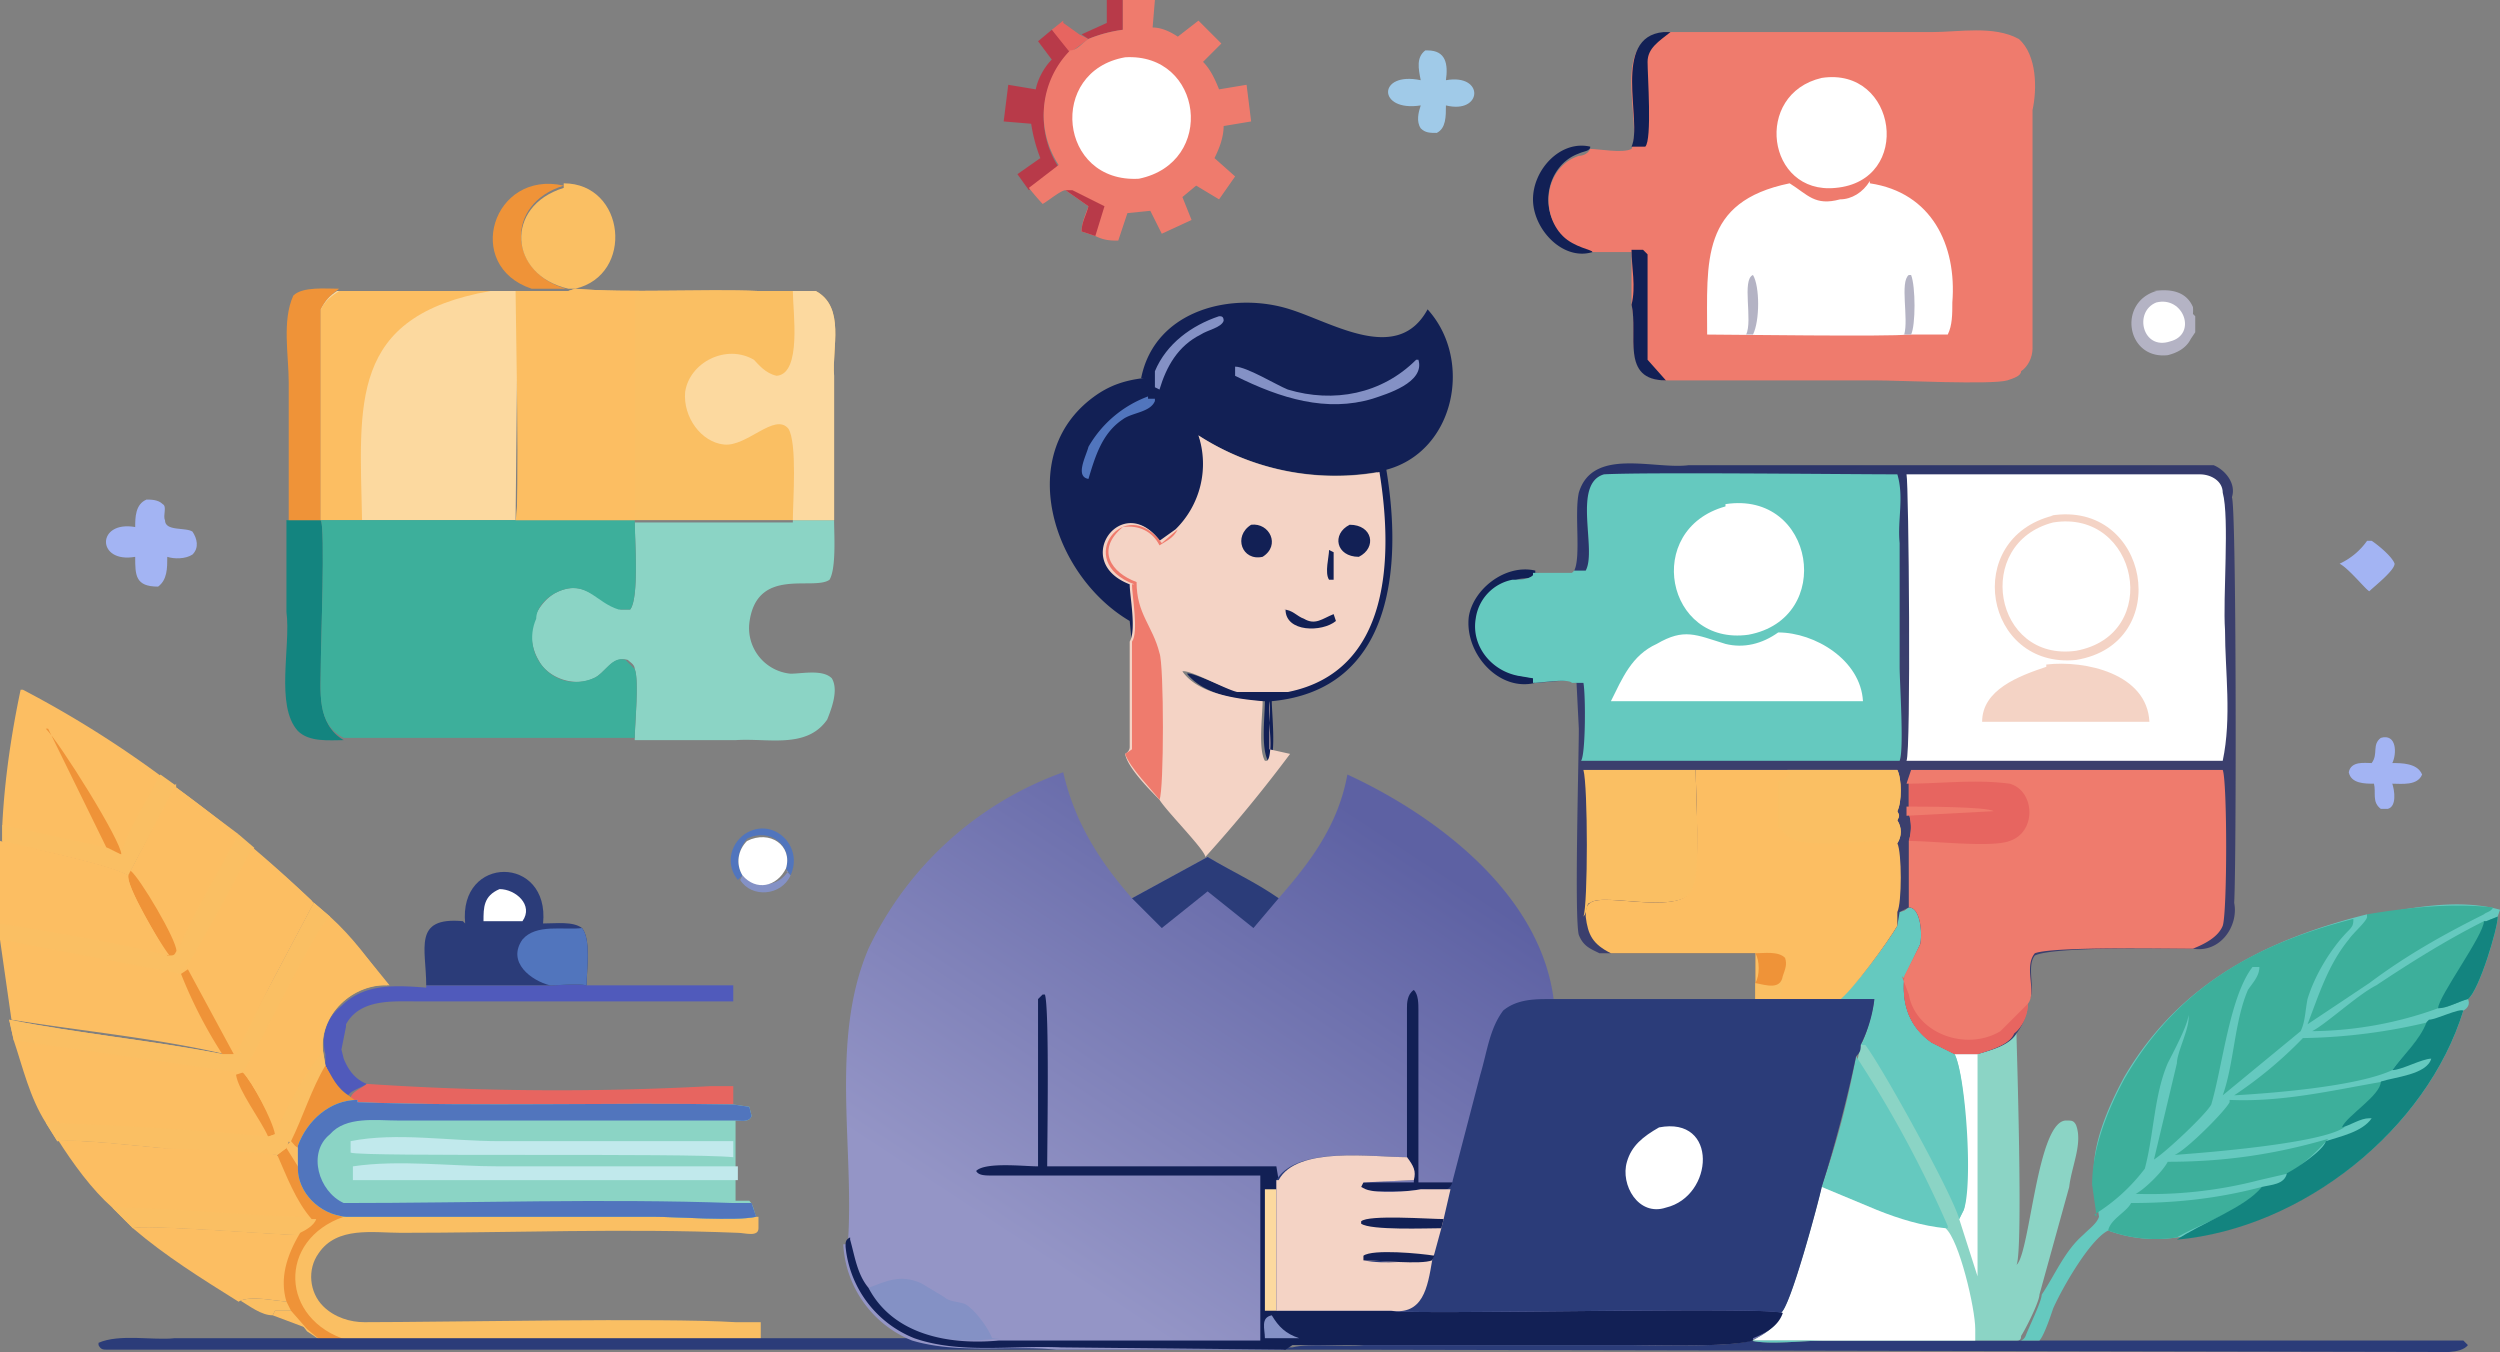 <svg xmlns="http://www.w3.org/2000/svg" data-name="Layer 1" viewBox="0 0 109.1 59"><rect x="0" y="0" width="109.1" height="59" fill="#808080" stroke="none"/><defs><linearGradient id="a" x1="6871.2" x2="7507.2" y1="-1581" y2="-3646.8" gradientTransform="matrix(.01 0 0 -.01 -8 -2.4)" gradientUnits="userSpaceOnUse"><stop offset="0" stop-color="#182865"/><stop offset="1" stop-color="#3b3f6d"/></linearGradient><linearGradient id="b" x1="5790" x2="4481.6" y1="-3176.4" y2="-5167.5" gradientTransform="matrix(.01 0 0 -.01 -8 -2.4)" gradientUnits="userSpaceOnUse"><stop offset="0" stop-color="#5d61a3"/><stop offset="1" stop-color="#9495c6"/></linearGradient></defs><path d="m12.8 57.2.7.8-1.6-.6.1-.2h.8Z" fill="#fcbe62"/><path d="m34.3 38 .2.2c-.4.9-1.7 1-2.2.2l.1-.2c.6.6 1.6.5 2-.2Z" fill="#8491c5"/><path d="M10.4 56.8c.6-.3 1.6 0 2.2 0l.2.4H12l-.1.2c-.5 0-1-.4-1.5-.7Z" fill="#fabf63"/><path d="m46.4 1 .7.5.4.2-.8.6a6 6 0 0 1-.8-1l.5-.4Z" fill="#e76560"/><path d="M48.3 1V0h.7v1.3a6 6 0 0 0-1.5.4l-.3-.2 1.1-.5Z" fill="#b83a49"/><path d="M32.5 36.4c1.2-.8 2.6.5 2 1.8l-.2-.3c.3-1-.7-1.8-1.7-1.3-.4.5-.5 1.1-.2 1.6l-.2.2c-.5-.6-.4-1.5.3-2Z" fill="#5175bd"/><path d="M103.3 23.6h.2c.3.2.9.7 1 1 0 .3-.9 1-1.1 1.2-.1 0-.9-1-1.3-1.2a3 3 0 0 0 1.2-1Z" fill="#a3b4f3"/><path d="M67 29.8c-1.6.4-3.1-1.3-2.9-2.9.2-1.2 1.6-2.3 2.9-2v.2c-.2.2-.6.1-.8.2a2 2 0 0 0-1.7 1.7c-.2 1.2.7 2.3 1.9 2.5l.6.1v.2ZM69.5 11c-1.3.4-2.6-1-2.6-2.3 0-1.3 1.2-2.6 2.5-2.3 0 .2-.3.2-.5.3-1.4.5-1.8 2.5-.7 3.5.5.5 1.3.6 1.3.8Z" fill="#122055"/><path d="M32.6 36.7c1-.5 2 .2 1.7 1.2-.4.8-1.3 1-1.9.3-.3-.5-.2-1.1.2-1.5Z" fill="#fff"/><path d="M103.9 32.2c.7-.2.7.7.5 1.1.4 0 1.1 0 1.3.5-.2.5-.9.4-1.3.4.1.3.2 1-.2 1.1h-.3c-.4-.3-.2-.7-.3-1.1-.4 0-1 0-1.1-.5.1-.5.7-.4 1-.4.3-.4 0-.8.4-1.1Z" fill="#a3b4f3"/><path d="M23.2 12.6c-3-1-1.7-5.2 1.4-4.5-2.6.8-2.4 3.8.1 4.5h-1.5Z" fill="#ef9338"/><path d="m45.9 1.3.8 1a4 4 0 0 0-.5 5l-1.3 1-.5-.7 1-.7a7 7 0 0 1-.4-1.5l-1.2-.1.2-1.6 1.2.2c.1-.5.4-1 .7-1.3l-.6-.8.6-.5Z" fill="#b83a49"/><path d="M94 12.7c.7-.1 1.4 0 1.7.7a1.6 1.6 0 0 1 0 .3l.1.1v.7l-.2.3c-.2.4-.6.6-1 .7-1.8.2-2.2-2.3-.5-2.8Z" fill="#b4b3c4"/><path d="M94.1 13.2c1.2-.3 1.8 1.4.6 1.7-1.2.4-1.6-1.3-.6-1.7Z" fill="#fff"/><path d="M62.3 2.2c.8 0 .9.6.8 1.3 1.7-.3 1.6 1.5 0 1.1 0 .5 0 1-.4 1.2-.3 0-.5 0-.7-.2-.2-.3-.1-.7 0-1-1.9.3-1.9-1.5 0-1.1-.1-.5-.2-1 .2-1.3Z" fill="#a0cae8"/><path d="M6.3 21.8c.3 0 .6 0 .8.2.2.1 0 .5.1.7 0 .5.9.3 1.2.5.2.3.3.7 0 1-.3.2-.8.2-1.1.1 0 .5 0 1-.4 1.3-1 0-1-.5-1-1.3-1.7.3-1.7-1.6 0-1.3 0-.4 0-1 .5-1.2Z" fill="#a3b4f3"/><path d="M16 47.3a124 124 0 0 0 15 .1h1v.8H15.7l-.4-.3c.1-.3.5-.4.7-.6Z" fill="#e76560"/><path d="M5.8 53.6c.3-.2 6.5.3 7.4.3-.6.8-1 1.8-.6 2.9-.6 0-1.6-.3-2.2 0-1.6-1-3.2-2-4.6-3.2Z" fill="#fcbe62"/><path d="M12.6 22.7H14c.2.3 0 5.5 0 6.3 0 1.1-.2 2.6 1 3.3-.6 0-1.5.1-2-.4-1-1.1-.3-3.7-.5-5.2v-4Z" fill="#13847f"/><path d="M24.6 8c2.7 0 3.1 4 .5 4.6h-.3C22.2 12 22 9 24.6 8.2Z" fill="#fabf63"/><path d="M12.6 22.7v-6c0-1.2-.3-2.7.2-3.8.4-.4 1.4-.3 2-.3-.4.3-.6.5-.8.9v9.2h-1.5Z" fill="#ef9338"/><path d="M18.6 43H24c.5 0 1.1-.1 1.6 0H32v.7H18.1c-1 0-2.4-.1-3 1v.1l-.2 1 .1.4c.2.5.5.9 1 1.1-.3.2-.7.3-.8.5a3 3 0 0 1-1-1.3V46a2 2 0 0 1 .7-2.1c1-1 2.4-.9 3.7-.8Z" fill="#505abb"/><path d="M20.3 40.3c-.3-3 3.7-3 3.4 0 .6 0 1.3-.1 1.7.2.4.5.2 1.8.2 2.5-.5-.1-1 0-1.6 0h-5.4c0-1.6-.6-3 1.6-2.8Z" fill="#2b3c79"/><path d="M21.8 38.8c.7 0 1.5.7 1 1.4h-1.7c0-.6 0-1.1.7-1.4Z" fill="#fff"/><path d="M25.4 40.5c.4.5.2 1.8.2 2.5-.5-.1-1 0-1.6 0-.8-.2-1.9-1-1.2-2 .6-.7 1.8-.4 2.6-.5Z" fill="#5175bd"/><path d="M2.5 49.8c1-.1 3.4.2 4.6.3 1.6 0 3.5 0 5 .3.5.9 1 2 1.6 2.7l.2.1c-.1.3-.5.4-.7.7-1 0-7.1-.5-7.4-.3l-.9-.9c-.9-.8-1.7-1.9-2.4-3Z" fill="#fcbe62"/><path d="M5 52.7c2.8 0 5.8.4 8.7.4l.2.1c-.1.3-.5.5-.7.7-1 0-7.1-.5-7.4-.3l-.9-.9Z" fill="#fabf63"/><path d="m12.5 50 .2-.2.4.3-.1.8c.2 1 1 2 2 2.2h13.5c1 0 3.6.2 4.5 0h.1v.5c0 .4-.6.2-.9.2-4.9-.2-9.9 0-14.7 0-1.2 0-2.8-.3-3.6.9-.5.7-.4 1.7.2 2.3.5.5 1.2.7 1.8.7 3.5 0 13-.2 16.2 0h1.1v.8H14l-.6-.4-.7-.9-.2-.4c-.3-1 0-2 .6-2.9l.7-.6-.2-.1c-.6-.8-1.1-1.9-1.5-2.7l.3-.4Z" fill="#fabf63"/><path d="m12.5 50 .2-.2.4.3-.1.8c.2 1 1 2 2 2.2-2.9 1-2.8 4.5.2 5.4H14l-.6-.5-.7-.8-.2-.4c-.3-1 0-2 .6-3 .2-.1.6-.3.7-.6h-.2c-.7-.8-1.1-1.9-1.5-2.8l.3-.3Z" fill="#ef9338"/><path d="m12.5 50 .2-.2.4.3-.1.8-.5-.8Z" fill="#fcbe62"/><path d="M39.9 58.4c2 .7 4.3.3 6.3.4h10.2c.8-.2 2.2 0 3.1-.1h11.8c1 0 4.3.1 5.1-.2.8.2 2.4 0 3.2 0h27.9l.2.2c-.3.4-1.3.3-1.7.3l-47.6-.1H4.7c-.2 0-.3 0-.4-.2v-.1c.9-.4 2.4-.1 3.3-.2H40Z" fill="#2b3c79"/><path d="M1 30.1a46 46 0 0 1 6.6 4.2c-.5 1.2-1.3 2.4-1.9 3.7l-.1.2c-1-.5-4.3-1.2-5.5-1.4V36c.1-2 .4-4 .8-5.9Z" fill="#fcbe62"/><path d="M2 31.8c.6.6 3.3 4.9 3.3 5.5l-.6-.2-2.6-5.3Z" fill="#ef9338"/><path d="m7 33.8.7.5-2 3.7-.1.2c-1-.6-4.3-1.2-5.5-1.5V36l4.6 1 .6.3c.1-.8 1.3-2.7 1.7-3.5Z" fill="#fabf63"/><path d="M49 0h1.4l-.1 1.2c.4 0 .8.2 1.1.4l.9-.7 1 1-.8.8c.3.3.5.7.7 1.2l1.2-.2.2 1.6-1.2.2c0 .5-.2 1-.4 1.4l.9.8-.7 1-1-.6-.6.5.4 1-1.3.6-.5-1-1 .1-.4 1.2c-.3 0-.6 0-1-.2l-.6-.2c0-.4.2-.8.3-1.1l-1-.7c-.2 0-.8.5-1 .6a12 12 0 0 1-.6-.7l1.3-1a4 4 0 0 1 .5-5c.3 0 .5-.3.8-.5a6 6 0 0 1 1.5-.4V0Z" fill="#ef7b6d"/><path d="M46.5 8.3h.3l1.4.7-.4 1.3-.6-.2c0-.4.2-.7.3-1.1l-1-.7Z" fill="#b83a49"/><path d="M49.1 2.5c3.4-.2 4 4.6.6 5.3-3.5.2-4-4.7-.6-5.3Z" fill="#fff"/><path d="m13.7 39.4.7.6c1 .9 1.8 2 2.5 3-1.5-.1-3 1.3-2.8 2.9l.1.6c.2.5.5 1 1 1.4l.3.2c-1.1 0-2.1.9-2.5 2l-.4-.3-.1.3-.4.3c-1.5-.2-3.5-.2-5-.3-1.2-.1-3.6-.4-4.6-.3L2 49c-.7-1.1-1-2.4-1.4-3.6l-.2-.9c3 .6 6.2.9 9.3 1.5h.5l3.5-6.6Z" fill="#fcbe62"/><path d="M10.6 46.8c.4.4 1.3 2.1 1.4 2.7l-.3.1c-.3-.7-1.3-2-1.4-2.7l.3-.1Z" fill="#ef9338"/><path d="M12 49.5c0-.6 1.7-3.3 2.1-3.6l.1.6c.2.5.5 1 1 1.4l.3.2c-1.1 0-2.1.9-2.5 2l-.4-.3-.1.3-.4.3c-1.5-.2-3.5-.2-5-.3-1.2-.1-3.6-.4-4.6-.3L2 49c3.2.1 6.5.3 9.7.6l.3-.1Z" fill="#fabf63"/><path d="M14.2 46.5c.3.5.5 1 1 1.3l.4.3c-1.2 0-2.2.9-2.5 2-.2 0-.3-.2-.4-.3.5-1 .9-2.3 1.5-3.3Z" fill="#ef9338"/><path d="m13.7 39.4.7.6c-.6.4-3.1 5.7-3.8 6.8h-.2L.6 45.4l-.2-.9c3 .6 6.2.9 9.3 1.5h.5l3.5-6.6Z" fill="#fabf63"/><path d="M14.3 40c1 .9 1.9 2 2.7 3-1.6-.1-3.1 1.3-2.9 2.9-.4.3-2 3-2 3.6-.2-.6-1.1-2.3-1.5-2.7.7-1 3.3-6.4 3.8-6.8Z" fill="#fcbe62"/><path d="M34.6 22.7h1.8c0 .6.1 2.1-.2 2.6-.7.5-3.2-.6-3.5 1.9a2 2 0 0 0 1.8 2.2c.5 0 1.4-.2 1.8.2.3.5 0 1.3-.2 1.8-.9 1.3-2.6.8-4 .9h-4.4c0-.7.2-2.6 0-3.1 0-.2-.2-.3-.3-.4-.7-.2-1 .6-1.5.8-.8.4-2 0-2.4-.8-.3-.5-.4-1.2-.2-1.8.2-.5.6-1 1.1-1.2 1.2-.5 1.7.5 2.7.8h.4c.4-.5.2-3.1.2-3.8h6.9Z" fill="#8bd4c5"/><path d="M18.7 12.7h3.9l-.1 10H14v-9.2c.2-.4.4-.6.7-.8h4Z" fill="#fcd99f"/><path d="M14.8 12.7h6.6c-6.2 1.1-5.7 4.9-5.6 10H14v-9.2c.2-.4.5-.6.8-.8Z" fill="#fcbe62"/><path d="M15.6 48.1c5.4.2 11 0 16.4.1l.7.1.1.4c-.1.3-.5.2-.7.2v3.5h.6c.2.2.2.5.3.7-.9.2-3.5 0-4.5 0H15.1C13.9 53 13 52 13 51v-1c.4-1.1 1.4-2 2.6-2Z" fill="#8bd4c5"/><path d="M32 51.5H15.4v-.6c2-.3 4.3 0 6.4 0h10.4v.6Zm0-1c-2-.2-16.2 0-16.7-.2v-.5c2-.4 4.3 0 6.5 0H32v.6Z" fill="#c1e9ec"/><path d="M15.6 48.1c5.4.2 11 0 16.4.1l.7.1.1.4c-.1.3-.5.2-.7.2H17.4c-1 0-2.3-.2-3 .6-1 .8-.5 2.5.6 3 5.6 0 11.4-.2 17 0h.8l.2.6c-.9.2-3.5 0-4.5 0H15.1C13.9 53 13 52 13 51v-1c.4-1.1 1.4-2 2.6-2Z" fill="#5175bd"/><path d="M7.6 34.3a58.5 58.5 0 0 1 6 5L10.3 46h-.5c-3-.7-6.2-1-9.3-1.5L0 41v-4.3c1.3.3 4.7 1 5.6 1.5l.1-.2 2-3.8Z" fill="#fcbe62"/><path d="m10.4 36.4.7.6-3 5.3-.2.2L0 41v-.7a79.7 79.7 0 0 1 7.7 1.3c0-.6 2.3-4.4 2.7-5.2Z" fill="#fabf63"/><path d="m7.6 34.3 2.8 2.1c-.4.8-2.6 4.6-2.6 5.1-.2.2-.2.2-.5.2-.3-.6-1.8-3-1.7-3.5l.1-.2 2-3.8Z" fill="#fcbe62"/><path d="M5.7 38c.4.3 2 3 2 3.5-.1.2-.1.2-.4.2-.3-.6-1.8-3-1.7-3.5l.1-.2Z" fill="#ef9338"/><path d="M0 36.8c1.3.2 4.7.9 5.6 1.4-.1.5 1.4 3 1.8 3.5-2.5-.6-5-1-7.4-1.4v-3.5Zm11 .2a84 84 0 0 1 2.7 2.4L10.2 46h-.5a20 20 0 0 1-1.8-3.5l.3-.2L11 37Z" fill="#fcbe62"/><path d="m8.2 42.3 2 3.7h-.5a20 20 0 0 1-1.8-3.5l.3-.2Z" fill="#ef9338"/><path d="M14 22.7h13.7c0 .8.2 3.4-.2 3.9H27c-1-.3-1.4-1.3-2.6-.8-.5.2-1 .7-1 1.2-.7 1.6.8 3.3 2.5 2.6.5-.2.8-1 1.4-.8l.4.4c.2.5 0 2.4 0 3H15c-1.2-.6-1-2-1-3.2 0-.8.2-6 0-6.3Z" fill="#3daf9b"/><path d="M49.8 16.5c.6-3 4-3.8 6.5-3 1.9.6 4.7 2.4 6 0 2 2.2 1.2 6.2-1.8 7 .7 4.2.3 9.6-5 10.1 0 .5.2 2.3-.1 2.7-.4-.5-.2-2-.2-2.7-1.1 0-2.7-.3-3.4-1.2.2-.1 1.8.7 2.3.8h2c4.6-1 4.7-5.9 4-9.6a11 11 0 0 1-7.8-1.6c.6 1.5.2 3-.9 4.2l-.7.5c-1.6-2.3-3.9.8-1.2 1.8 0 .6.2 2-.1 2.6l-.1-1c-3.4-2-5.1-7.4-1.4-9.9.6-.4 1.2-.6 2-.7Z" fill="#122055"/><path d="M53.2 13.8c.1 0 .2 0 .2.2-.1.3-.7.4-1 .6-1 .5-1.5 1.4-1.8 2.4l-.2-.1v-.7c.5-1.2 1.6-2 2.8-2.4Z" fill="#8491c5"/><path d="M50.1 17.4h.3v.1c-.2.5-1 .5-1.4.8-.9.6-1.2 1.6-1.5 2.6-.6-.1-.1-1 0-1.4a5 5 0 0 1 2.6-2.2Z" fill="#5175bd"/><path d="M61.8 15.7h.1c.3 1-1.4 1.5-2 1.7-2 .6-4 0-6-1V16c.5 0 1.8.8 2.3 1 2 .6 4.1.2 5.6-1.3Z" fill="#8491c5"/><path d="M52.3 19a11 11 0 0 0 7.9 1.6c.6 3.7.5 8.7-4 9.6H54c-.5-.1-2.1-1-2.4-.9.7 1 2.4 1.2 3.5 1.3 0 .6-.2 2.1.1 2.6h.1c.3-.3 0-2 .1-2.6v2.1l.9.2a62 62 0 0 1-3.7 4.5c0-.3-1.7-2-2-2.5-.4-.4-1.4-1.4-1.5-2 0 0 .2-.1.2-.3V28c.3-.5 0-2 0-2.5-2.6-1-.3-4.1 1.3-1.9l.7-.5a4 4 0 0 0 1-4.1Z" fill="#f4d3c5"/><path d="m58 24 .2.1v1.2H58c-.2-.3 0-1 0-1.3Zm-2 2.6c.4 0 .6.3.9.4.5.3.8 0 1.3-.2l.1.3c-.6.5-2.2.5-2.2-.5Zm-1.4-3.7c.8-.1 1.3.9.5 1.4-.9.2-1.3-.9-.5-1.4Zm4.3 0c1 0 1.2 1 .4 1.4-1 0-1.2-1-.4-1.4Z" fill="#122055"/><path d="M49.5 25.5c-2.7-1-.4-4 1.2-1.8l.7-.6c-.2.4-.5.5-.8.7-.3-.6-.9-.9-1.6-.8-1.2 1-.5 2 .6 2.4 0 1.4.7 1.9 1 3.1.2.5.2 6 0 6.4-.3-.4-1.3-1.4-1.5-2l.3-.2V28c.3-.4 0-2 0-2.5Z" fill="#ef7b6d"/><path d="M83.3 39.6c.6 0 .6 1.1.5 1.6l-.7 1.4c0 1.2.2 2.2 1.2 2.9l1 .5h1c.6-.2 1.4-.4 1.7-1v.2c0 .2.3 9.4 0 10 .6-.5.9-6.4 2.2-6.3.2 0 .3 0 .4.2.3.8-.2 1.8-.3 2.7L89 56.5c0 .3-.6 1.5-.8 1.8 0 .2-.1.2-.2.2H76.5c.5-.3 1.1-.6 1.2-1.2.4-.1 1.7-5 1.8-5.5a46.8 46.8 0 0 0 1.7-6.2c.2-.2.6-1.6.6-2h-1.6c.6-.4 2.2-2.5 2.6-3.2v-.6c.2 0 .3 0 .5-.2Z" fill="#8bd4c5"/><path d="M85.3 46h1v9.7l-.8-2.5.2-.4c.3-1.1.1-5.8-.4-6.8Z" fill="#fff"/><path d="M81 46.1a50 50 0 0 1 4 7.4v.1c-1.1 0-2.2-.4-3.1-.8l-2.4-1a40 40 0 0 0 1.5-5.7Zm2.3-6.5c.6 0 .6 1.1.5 1.6l-.7 1.4c0 1.2.2 2.2 1.2 2.9l1 .5c.5 1 .8 5.7.4 6.8l-.2.4c-.3-1.1-3.4-6.7-4.1-7.6h-.2c.2-.2.6-1.6.6-2h-1.6a14 14 0 0 0 2.6-3.2v-.6c.2 0 .3 0 .5-.2Z" fill="#65c9bf"/><path d="m79.5 51.8 2.4 1c1 .4 2 .7 3 .8.6.5 1.3 3.5 1.3 4.4v.5h-9.7c.5-.3 1.1-.6 1.2-1.2.4-.1 1.7-5 1.8-5.5Z" fill="#fff"/><path d="m24.8 12.7.3-.1c2.3.2 5.6 0 8 .1h2.5c1.3.7.7 2.5.8 3.7v6.3H22.3h.2c.2-.4 0-8.8 0-10h2.2Z" fill="#fabf63"/><path d="M34.6 12.7h1c1.3.7.7 2.5.8 3.7v6.3h-1.8c0-.8.2-3.4-.2-4-.6-.7-1.8.8-2.8.7-1-.1-1.8-1.2-1.7-2.3.2-1.3 1.8-2.1 3-1.4.2.2.5.6 1 .7 1.1-.1.7-2.8.7-3.7Z" fill="#fcd99f"/><path d="m24.8 12.7.3-.1c2.3.2 5.6 0 8 .1h-5.4v10h-5.4.2c.2-.4 0-8.8.1-10h2.2Z" fill="#fcbe62"/><path d="M103.3 40c1.9-.4 4-.8 5.8-.3l-.1.3c0 .5-.8 3.2-1.3 3.6.1.2 0 .4-.2.5-1.6 5.2-7 9.5-12.5 9.9a6 6 0 0 1-3-.3c-.8.4-2 2.5-2.4 3.4-.1.3-.4 1.2-.6 1.4h18.5-27.8c-1 0-2.5.2-3.3 0h11.7c.1 0 .2 0 .3-.2.1-.3.7-1.5.7-1.8.6-.9 1-1.9 1.8-2.6.3-.3.6-.5.7-.8l-.2-1.5c-.2-1.5.6-3.3 1.3-4.6 2.4-4.1 6.2-6 10.6-7.1Z" fill="#65c9bf"/><path d="M93 52.5c2 0 3.8-.2 5.7-.7-.7 1-2.7 1.6-3.7 2.2a6 6 0 0 1-3-.3c.1-.5.8-.8 1-1.2Zm1.6-1.8c2.4 0 4.6-.3 7-1a8 8 0 0 1-1.7 1.5l-1.3.3a19 19 0 0 1-5.4.6c.4-.2 1.2-1 1.4-1.4Zm6-5.4a25 25 0 0 0 5.4-.7c-.4.8-1.1 1.4-1.6 2.1-1.5.7-5.1 1-6.9 1.1a18 18 0 0 0 3-2.5Zm2.7-5.4c1.8-.3 3.7-.5 5.5-.3-.1.2-.3.2-.4.3-1.8.9-3.4 1.8-5 3l-2.7 1.8c.5-1.3.9-2.6 1.8-3.7.2-.3.8-.8.8-1Z" fill="#3daf9b"/><path d="M97.3 48c2.3.1 4.4-.4 6.7-.8 0 .6-1.6 1.5-1.7 2-1 .7-6 1.1-7.4 1.2.5-.2 2.2-1.9 2.4-2.3Zm11.2-7.8.5-.2c0 .5-.8 3.2-1.3 3.6-.4.1-.9.4-1.3.4a16.5 16.5 0 0 1-5.5 1c.6-.3 2-1.6 2.8-2 1.5-1 3.1-2 4.7-2.8Z" fill="#3daf9b"/><path d="m108.5 40.2.5-.2c0 .5-.8 3.2-1.3 3.6-.4.1-.9.4-1.3.4 0-.5 2-3.2 2-3.8Zm-2.5 4.3c.3 0 1.3-.5 1.5-.4-1.6 5.2-7 9.5-12.5 10 1-.7 3-1.4 3.7-2.3.4-.1 1-.1 1.1-.6.4-.2 1.6-1 1.7-1.4.6-.2 1.6-.4 2-1h-.1c-.4 0-.8.3-1.2.4.2-.5 1.7-1.4 1.7-2 .6-.2 2-.3 2.2-1-.4 0-1.3.5-1.7.5.5-.7 1.2-1.3 1.5-2.1Z" fill="#13847f"/><path d="m91.5 53.1-.2-1.4c0-1.6.7-3.3 1.4-4.6 2.3-4 5.7-5.9 10-7 0 .2 0 .3-.2.5-.8.8-1.5 2-1.8 3-.1.5-.1 1-.3 1.4L97 47.8c.5-1.4.5-3.2 1.1-4.6.2-.3.5-.6.5-1h-.3c-1 1.3-1.3 4.3-1.8 6-.2.4-2 2.1-2.5 2.4l1-4.2c0-.5.6-1.6.5-2.1 0 .4-.7 1.7-.9 2.1-.6 1.4-.6 3.1-1 4.6a8 8 0 0 1-2.2 2Z" fill="#3daf9b"/><path d="M72.6 1.4h11.7c1.2 0 2.7-.3 3.8.3.8.7.8 2.2.6 3.1v10.4c0 .4-.2.8-.5 1 0 .2-.3.3-.6.4-.7.2-4.7 0-5.8 0h-9c-2.1 0-1.3-2-1.6-3.3V11h-1.7c0-.1-.8-.2-1.3-.7-1-1-.8-3 .7-3.5.2 0 .4-.1.5-.3.4 0 1.4.2 1.8 0 .5-1.1-1-4.8 1.4-5Z" fill="#ef7b6d"/><path d="M72.6 1.4h.3c-.5.4-1 .7-1 1.3 0 .6.2 3.4-.1 3.7h-.6c.5-1.1-.9-4.8 1.4-5Zm-1.4 11.9c.2-.8 0-1.6 0-2.4h.5l.2.2v4.6l.8.9c-2 0-1.2-2-1.5-3.3Z" fill="#122055"/><path d="M79.5 3.4c3.3-.5 4 4.5.6 4.8-3 .3-3.6-4.1-.6-4.8Z" fill="#fff"/><path d="M81.6 8c2.7.4 3.8 2.7 3.6 5.2 0 .5 0 1-.2 1.4h-1.8c-.5.1-8 0-8.7 0 0-3.2-.3-5.8 3.6-6.6.8.5 1.1 1 2.2.7.5 0 1-.3 1.3-.8Z" fill="#fff"/><path d="M76.2 14.6c.3-.6-.2-2.4.3-2.6.3.5.3 2 0 2.6h6.6c.2-.7-.2-2.3.2-2.6h.1c.2.5.2 2.2 0 2.6h-8.9 1.7Z" fill="#b4b3c4"/><path d="M68.7 24.9c.3-.6 0-2.5.2-3.4.6-2 3.3-1 4.8-1.2h22.9c.5.2 1 .8.8 1.4.2.4.2 16 .1 17.7.2 1-.6 2.2-1.8 2-1.2 0-6.1-.1-6.9.3-.4.5.1 1.6-.3 2 0 .5-.2 1-.5 1.4-.3.5-1 .7-1.7.9h-1l-1-.5c-1-.7-1.3-1.7-1.2-2.8l.7-1.5c.1-.5 0-1.6-.5-1.6l-.4.2-.1.6c-.4.7-2 2.9-2.6 3.2h-3.6v-2h-6.8c-.4-.2-.7-.3-.9-.8-.2-.7 0-7.7 0-9l-.1-2c-.3-.2-1.4 0-1.8 0v-.2l-.6-.1c-1.1-.2-2-1.3-1.8-2.5a2 2 0 0 1 1.6-1.7c.2 0 .6 0 .8-.2V25c.5 0 1.3.2 1.8 0Z" fill="url(#a)"/><path d="M69.1 33.6H74c0 .8.2 4.5 0 5-.3 1.5-4 .3-4.6.8-.2 0-.1.4-.3.6.2-.5.2-5.7 0-6.4Z" fill="#fabf63"/><path d="M78 33.6h4.8c.2.4.2 1.4 0 1.8.1.2.1.2 0 .4.2.3.2.7 0 1 .2.4.2 2.6 0 3v.6c-.4.7-2 2.9-2.6 3.3h-3.6v-2.1h-6.8.5c-.8-.4-1-.8-1.1-1.6 0-.2 0-.5.2-.6.6-.5 4.3.7 4.5-.8.3-.5.1-4.2.1-5h4Z" fill="#fcbe62"/><path d="M77.8 42.6c0 .3 0 .7-.2 1h-1v-.7c.5.1 1 .3 1.2-.3Z" fill="#fabf63"/><path d="M76.6 41.6c.4 0 1-.1 1.3.2.1.3 0 .5-.1.8-.1.6-.7.4-1.2.3.2-.3.2-1 0-1.3Z" fill="#ef9338"/><path d="M78 33.6h4.8c.2.4.2 1.4 0 1.8.1.2.1.2 0 .4.2.3.2.7 0 1-.6-.3-3.7.3-4.6-.2-.3-.1-.4-.4-.6-.5v-2c.2 0 .3-.2.5-.3l-.1-.1Z" fill="#fabf63"/><path d="m83.2 34.2.2-.6H97c.2.5.2 6.2 0 6.8-.2.5-.8.8-1.3 1-1.2 0-6.1-.1-6.9.2-.5.6.1 1.7-.3 2.2 0 .4-.2 1-.6 1.2-.2.6-1 .8-1.6 1h-1l-1-.5c-1-.7-1.3-1.7-1.2-2.9l.7-1.4c.1-.5 0-1.6-.5-1.6v-2.9a2 2 0 0 0 0-1.2v-1.3Z" fill="#ef7b6d"/><path d="m83 42.6.3.8c.3 1.7 2.5 2.5 4 1.6l1.2-1.2c0 .4-.2 1-.6 1.3-.2.5-1 .7-1.6.9h-1l-1-.5c-1-.7-1.3-1.7-1.2-2.8Zm.2-8.4c1.5 0 3-.2 4.5 0 1.1.3 1.2 2.1 0 2.5-.8.3-3.3 0-4.4 0a2 2 0 0 0 0-1.2v-1.3Z" fill="#e76560"/><path d="M83.3 35.2c.5 0 3.4 0 3.7.2l-3.8.2v-.4Z" fill="#ef7b6d"/><path d="M83.2 20.7H96c.5 0 1 .3 1 .8.3 1.1 0 4.6.1 6 0 1.8.3 3.8-.1 5.7H83.2c.2-.4.1-12.1 0-12.5Z" fill="#fff"/><path d="M89.3 29c1.7-.2 4.4.4 4.5 2.5h-7.3c0-1.4 1.6-2 2.8-2.4Zm.2-6.5c4.3-.7 5.4 5.6 1.1 6.3-4 .4-5-5.3-1-6.3Z" fill="#f4d3c5"/><path d="M89.6 22.8c3.7-.6 4.8 4.9 1 5.6-3.6.5-4.5-4.7-1-5.6Z" fill="#fff"/><path d="M68.7 24.9h.5c.5-.9-.6-3.8.8-4.2 1.8-.1 10.7 0 12.8 0 .3 1 0 2 .1 3v5.4c0 .7.2 3.6 0 4.1H69c.2-.3.2-2.9.1-3.4h-.5c-.2-.2-1.3 0-1.7 0v-.2l-.6-.1c-1.2-.2-2.1-1.3-1.9-2.5a2 2 0 0 1 1.6-1.7c.3 0 .7 0 .9-.2V25h1.7Z" fill="#65c9bf"/><path d="M75.3 22c3.9-.6 4.8 5 1 5.7-3.6.5-4.6-4.6-1-5.6Z" fill="#fff"/><path d="M77.6 27.6c1.6 0 3.6 1.2 3.7 3h-11c.5-1 .9-2 2-2.5 1.2-.7 1.7-.4 3 0 .8.2 1.6 0 2.3-.5Z" fill="#fff"/><path d="M37 54.3c.3-4.2-.8-8.9.9-12.9a15 15 0 0 1 8.5-7.7c.5 2.2 1.6 3.9 3 5.5l3.3-1.8 3.1 1.8c1.4-1.6 2.6-3.2 3-5.4 3.9 1.8 8.4 5.2 9 9.8h13.9a6 6 0 0 1-.6 2c0 .3 0 .3-.2.5a60 60 0 0 1-1.5 5.7c-.1.5-1.4 5.4-1.8 5.5 0 .6-.7 1-1.2 1.2h-.1c-.9.3-4 .2-5 .2h-15l-.3.2h-9.9c-2-.2-4.3.2-6.3-.4a4.8 4.8 0 0 1-3-4.2Z" fill="url(#b)"/><path d="M61.4 50.5V44c0-.2 0-.6.3-.8.2.2.2.6.2.9v7.5h1.5c0 .6-1 .3-1.4.4h-2.4l-.2-.2v-.2h2.3c0-.5 0-.7-.3-1.1Z" fill="#122055"/><path d="M37.9 56.2c.8-.3 1.4-.6 2.3-.2l1 .6c.2.2.6.2.9.3.4.2 1 1 1.2 1.5h.3c-2.1.3-4.6 0-5.7-2.2Z" fill="#8491c5"/><path d="M52.7 37.4c1 .6 2.1 1.1 3.1 1.8l-1.1 1.3-2-1.6-2 1.6-1.3-1.3 3.3-1.8Z" fill="#2b3c79"/><path d="M45.3 50.9v-7.3l.2-.2h.1c.2.6.1 6.5.1 7.5h10l.1.6v5.7h5c.4.2 16.6-.2 17 .1-.2.6-.8.9-1.3 1.1v.1c-1 .3-4.1.2-5.2.2H56.4l-.3.2-9.8-.1c-2.1-.1-4.4.3-6.4-.4a4.8 4.8 0 0 1-3-4c0-.2 0-.3.2-.4v.1c.2.7.3 1.5.8 2.1 1.1 2.1 3.6 2.5 5.7 2.3H55v-7.2H43.3c-.3 0-.6 0-.7-.2.4-.4 2.1-.2 2.7-.2Z" fill="#122055"/><path d="M55.5 57.4c.3.5.6.8 1.2 1h-1.5c0-.4-.2-.9.3-1Z" fill="#8491c5"/><path d="M55.8 51.9v5.3h-.6v-5.3h.6Z" fill="#fcd99f"/><path d="M80.2 43.6h1.6a6 6 0 0 1-.6 2c0 .2 0 .3-.2.5a60 60 0 0 1-1.5 5.7c-.1.5-1.4 5.4-1.8 5.5-.3-.3-16.6.1-17-.1h-5v-5.7c.9-1.5 4.2-1 5.7-1 .3.4.4.6.3 1l-2.2.1-.1.1c0 .2 0 .2.2.2.5.2 1.9.1 2.4 0 .5 0 1.3.3 1.4-.4l1.2-4.6c.3-1 .4-2 1-2.8.6-.5 1.4-.5 2-.5h12.6Z" fill="#2b3c79"/><path d="M72.4 49.2c2.6-.5 2.4 3 .3 3.5-1.2.4-2-1-1.7-2 .2-.7.7-1.1 1.4-1.5Z" fill="#fff"/><path d="M55.8 51.5c.8-1.5 4.1-1 5.6-1 .3.4.4.6.3 1l-2.2.1-.1.2.2.1c.5.2 1.9.1 2.4 0h1.3l-.3 1.3-.1.4-.3 1.1-.1.3c-.5.2-2.3 0-3 0 1 .2 2 0 3 0-.2 1.2-.4 2.4-1.8 2.2h-5v-5.7Z" fill="#f4d3c5"/><path d="M59.5 55v-.2c.4-.3 2.5-.1 3.1 0l-.1.2c-.5.2-2.3 0-3 0Zm3.4-1.4c-.6 0-3.1.1-3.5-.2v-.1c.3-.3 3-.1 3.6-.1l-.1.4Z" fill="#122055"/></svg>